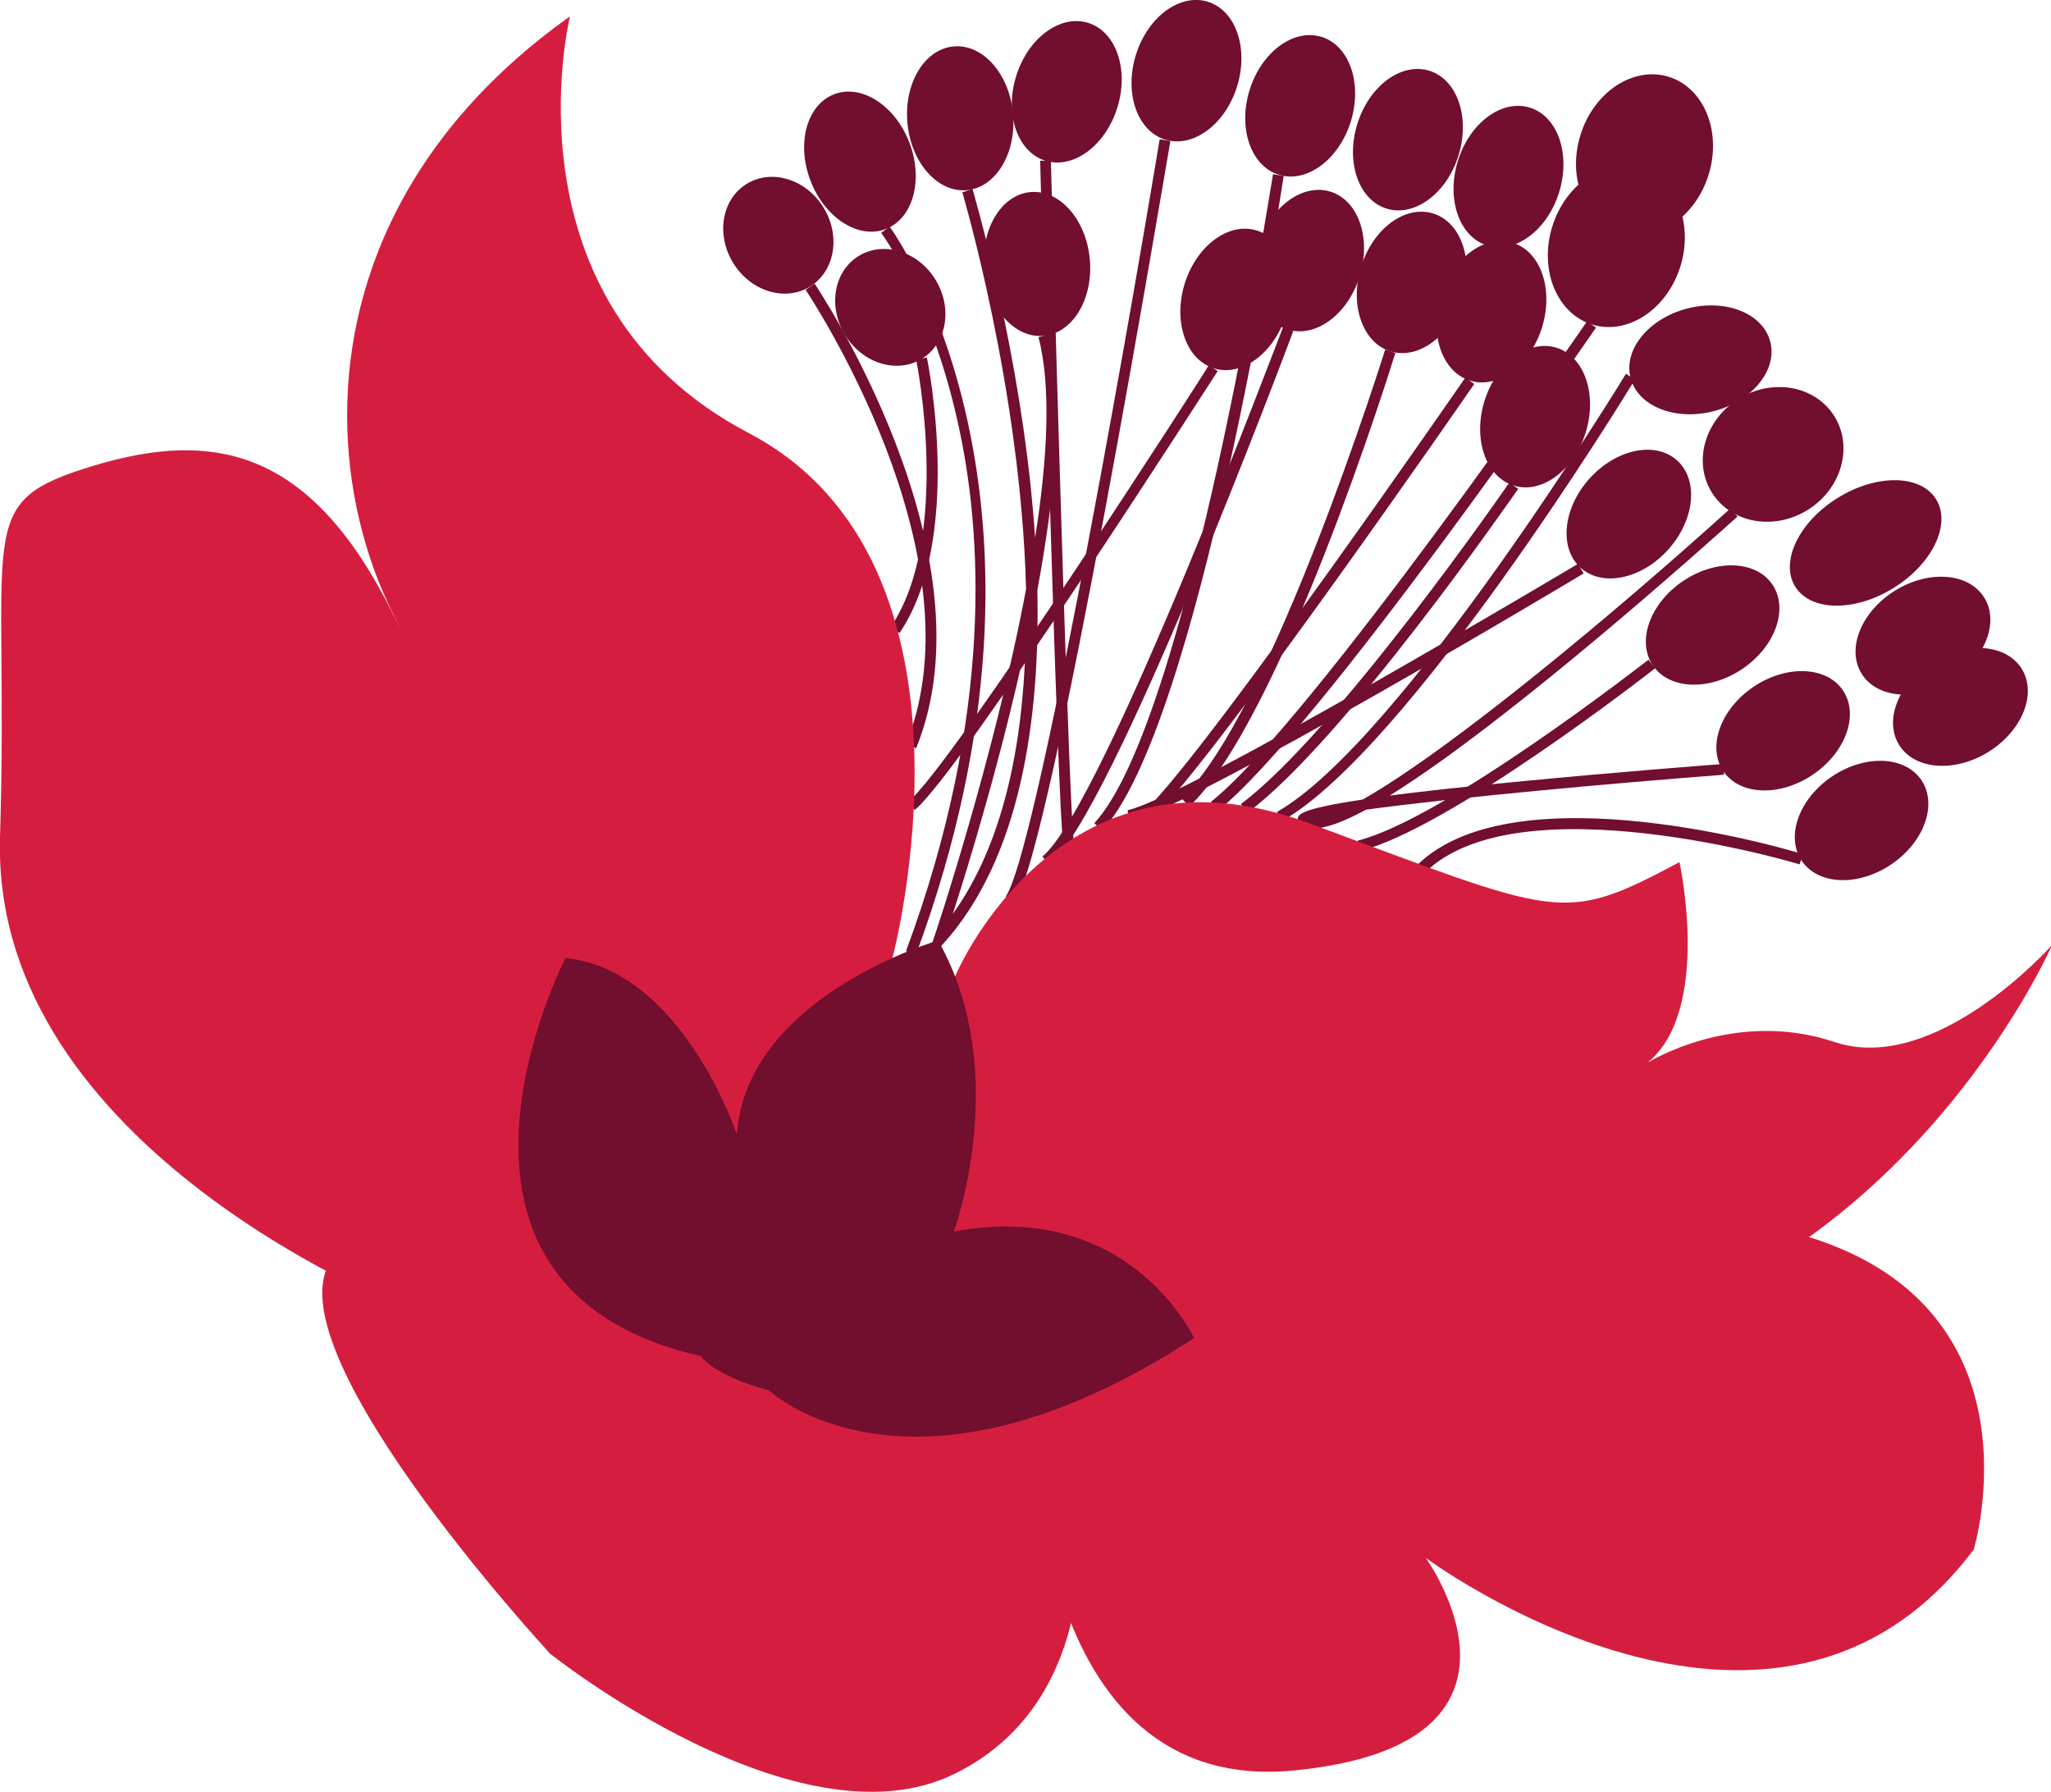 <svg xmlns="http://www.w3.org/2000/svg" viewBox="0 0 363.8 317.8"><defs><style>      .cls-1 {        fill: #720e2e;      }      .cls-2 {        fill: #d51e3f;      }    </style></defs><g><g id="Layer_1"><g><g><path class="cls-1" d="M159.6,112.3l-1.6-1.1c10.8-16,4.6-47.1,4.5-47.4l1.9-.4c.3,1.3,6.4,32.2-4.8,48.8h0Z"></path><path class="cls-1" d="M162.5,132.7l-1.8-.7c13.7-33.7-17.5-80.1-17.8-80.6l1.6-1.1c.3.5,32.1,47.8,18,82.4h0Z"></path><path class="cls-1" d="M162.5,169.3l-1.8-.6c15.6-42,13.6-74.5,9.1-94.2-4.8-21.4-13.4-33.1-13.5-33.2l1.5-1.1c.4.5,34.8,47.8,4.6,129.3h0Z"></path><path class="cls-1" d="M164.1,170.8l1.5-4.3c.2-.5,10.7-31.8,16.4-62-.9-35.4-11.2-69.9-11.3-70.4l1.8-.6c0,.2,7.3,24.3,10.3,52.6.3,3,.6,6.1.8,9.3,2.2-13.9,2.9-26.9.6-35.6l1.9-.5c2.8,10.9,1.1,28-2.1,45.4.5,22.7-2.9,47.5-16.8,62.8l-3.1,3.4h0ZM181.9,114.5c-4.3,20-10.1,38.9-12.9,47.6,8.9-12.4,12.4-29.7,12.9-47.6Z"></path><path class="cls-1" d="M188.6,149.7c-1-5.2-4-116.5-4.1-121.2h1.9c1.1,40,3.3,116.8,4.1,120.9l-1.9.4h0Z"></path><path class="cls-1" d="M179.9,160.1l-1.5-1.1c5.1-7.3,20.1-91,27.3-134.3l1.9.3c-.9,5.1-21,125.6-27.6,135.1Z"></path><path class="cls-1" d="M162.3,143.7l-1.2-1.5c7.7-6.2,52.9-76.6,53.3-77.4l1.6,1c-1.9,2.9-45.8,71.4-53.7,77.8h0Z"></path><path class="cls-1" d="M195.5,147.3l-1.4-1.3c16.7-18,31.5-114.2,31.7-115.1l1.9.3c-.6,4-15.1,97.7-32.2,116.1h0Z"></path><path class="cls-1" d="M186.1,153.4l-1.2-1.5c10.8-8.8,42.3-93.1,42.7-93.9l1.8.7c-1.3,3.5-32.1,85.7-43.3,94.7h0Z"></path><path class="cls-1" d="M210.9,143l-1.3-1.4c16-15.3,35.9-79,36.1-79.6l1.8.6c-.8,2.6-20.2,64.9-36.6,80.5h0Z"></path><path class="cls-1" d="M205.1,144.5l-1.4-1.3c12.2-12.5,55.7-75.5,56.2-76.2l1.6,1.1c-1.8,2.6-44.1,63.8-56.4,76.4Z"></path><path class="cls-1" d="M221.2,144.1l-1.1-1.5c16.8-12.5,47.3-56.5,47.6-57l1.6,1.1c-1.3,1.8-31,44.8-48,57.4Z"></path><path class="cls-1" d="M216,143.7l-1.2-1.5c17.5-13.9,66.3-84.6,66.7-85.2l1.6,1.1c-2,2.9-49.4,71.6-67.1,85.7h0Z"></path><path class="cls-1" d="M200.4,145.6l-.4-1.9c10.3-2.2,79.2-43.3,79.9-43.7l1,1.7c-2.8,1.7-69.8,41.7-80.5,43.9h0Z"></path><path class="cls-1" d="M241.3,151l-.5-1.9c15.5-3.9,51.2-31.8,51.6-32.1l1.2,1.5c-1.5,1.2-36.5,28.4-52.3,32.4Z"></path><path class="cls-1" d="M252.7,154.8l-1.3-1.4c17.5-17.1,66.4-2.6,68.4-1.9l-.6,1.8c-.5-.2-49.9-14.9-66.5,1.5h0Z"></path><path class="cls-1" d="M233,147c-.4,0-.8,0-1.1-.1-.4-.1-1.8-.5-1.7-1.6,0-.8.2-1.8,11.5-3.5,15.6-8.8,45.1-33.4,65.2-51.6l1.3,1.4c-5,4.5-40.3,36.2-61.7,49.5,5.4-.7,12.5-1.5,22-2.4,18.4-1.8,36.9-3.2,37.1-3.2l.2,1.9c-19.7,1.5-48.3,4.1-63.5,6.2-3.9,2.1-7,3.3-9.2,3.3h0Z"></path><path class="cls-1" d="M227.4,145.7l-.9-1.7c22-12.5,61.5-77,61.9-77.7l1.6,1c-1.6,2.7-40.2,65.6-62.6,78.3h0Z"></path></g><path class="cls-2" d="M97.6,293.3s43.8,35,71.7,21.3c28-13.7,21.8-49.9,21.8-49.9l-7.8-13.5-46.8-17.3-19.2,27.8-19.8,31.5h0Z"></path><path class="cls-2" d="M183.4,251.3s-1.3,67.3,46.1,62.7c47.4-4.6,23.4-37.7,23.4-37.7,0,0,61.7,45.8,97.2-1.5,0,0,12.8-42.3-29.2-55.4l-112.2-10-31.2,29.1s6,12.7,6,12.7Z"></path><path class="cls-2" d="M363.8,168s-26.5,60.1-88.3,70.6c-11,1.9-22.3-.4-32.2-5.8-10.8-5.8-27.6-12.6-44.3-9.4l-29.6,8-10.6-12.4,10.6-45.8s18.1-43.7,62.8-27.2c44.6,16.5,44.7,18.1,65.7,6.9,0,0,5.8,26.3-5.7,35.6,0,0,15.3-9.7,33.2-3.7,17.9,6,38.4-17,38.4-17h0Z"></path><path class="cls-2" d="M72.9,232.5S-1.6,204.1,0,148.5c1.7-55.6-5.2-59.3,16.6-65.9s38.7-2.5,52.9,25.9,55.8,26.1,55.8,26.1l7.5,76.9-59.9,21Z"></path><path class="cls-2" d="M97.6,293.3s-53.1-57.3-37.6-71.2l63.2-.9,8.6,20.8-34.3,51.4h0Z"></path><path class="cls-2" d="M101.1,2.9s-12.5,50.7,31.7,73.9,25.5,93.1,25.5,93.1l-13.4,45.8-10.8,5.7-18.8-15.4s6.5-57.3-23.9-73.1c-30.4-15.8-52-86.1,9.7-130h0Z"></path><g><ellipse class="cls-1" cx="189.2" cy="16.3" rx="12.8" ry="9.4" transform="translate(117.7 192.2) rotate(-72.8)"></ellipse><ellipse class="cls-1" cx="170.3" cy="21.1" rx="9.4" ry="12.8" transform="translate(-1.2 15.7) rotate(-5.3)"></ellipse><ellipse class="cls-1" cx="152.6" cy="28.8" rx="9.4" ry="12.8" transform="translate(-.3 56.2) rotate(-20.9)"></ellipse><ellipse class="cls-1" cx="138" cy="41.7" rx="9.4" ry="10.7" transform="translate(-1.2 79) rotate(-31.8)"></ellipse><ellipse class="cls-1" cx="157.9" cy="54.5" rx="9.4" ry="10.7" transform="translate(-5 91.4) rotate(-31.8)"></ellipse><ellipse class="cls-1" cx="210.4" cy="12.6" rx="12.8" ry="9.4" transform="translate(136.2 209.8) rotate(-72.8)"></ellipse><ellipse class="cls-1" cx="288.9" cy="91.2" rx="12.8" ry="9.4" transform="translate(28.1 245.3) rotate(-48.1)"></ellipse><ellipse class="cls-1" cx="303.7" cy="110.7" rx="12.8" ry="9.4" transform="translate(-9.9 188.9) rotate(-34)"></ellipse><ellipse class="cls-1" cx="316.3" cy="129.4" rx="12.8" ry="9.4" transform="translate(-18.3 199.2) rotate(-34)"></ellipse><ellipse class="cls-1" cx="330.2" cy="145.3" rx="12.8" ry="9.4" transform="translate(-24.8 209.7) rotate(-34)"></ellipse><ellipse class="cls-1" cx="230.5" cy="18.8" rx="12.8" ry="9.4" transform="translate(144.5 233.4) rotate(-72.8)"></ellipse><ellipse class="cls-1" cx="219.1" cy="53.1" rx="12.8" ry="9.4" transform="translate(103.6 246.7) rotate(-72.8)"></ellipse><ellipse class="cls-1" cx="249.7" cy="24.7" rx="12.8" ry="9.4" transform="translate(152.3 256) rotate(-72.8)"></ellipse><ellipse class="cls-1" cx="347.7" cy="125.3" rx="12.8" ry="9.4" transform="translate(-13.8 202.1) rotate(-31.8)"></ellipse><ellipse class="cls-1" cx="267.4" cy="31.3" rx="12.8" ry="9.4" transform="translate(158.6 277.5) rotate(-72.8)"></ellipse><ellipse class="cls-1" cx="264.5" cy="55.3" rx="12.8" ry="9.4" transform="translate(133.5 291.6) rotate(-72.8)"></ellipse><ellipse class="cls-1" cx="301.6" cy="63.7" rx="12.8" ry="9.4" transform="translate(-6.3 78.2) rotate(-14.6)"></ellipse><ellipse class="cls-1" cx="314.5" cy="80.5" rx="12.8" ry="11.6" transform="translate(4.8 177.9) rotate(-31.8)"></ellipse><ellipse class="cls-1" cx="330.9" cy="96.2" rx="14.7" ry="9.4" transform="translate(-1 188.9) rotate(-31.8)"></ellipse><ellipse class="cls-1" cx="286.6" cy="43.6" rx="14.5" ry="11.9" transform="translate(160.3 304.6) rotate(-72.8)"></ellipse><ellipse class="cls-1" cx="291.6" cy="27.5" rx="14.5" ry="11.9" transform="translate(179.2 297.9) rotate(-72.8)"></ellipse><ellipse class="cls-1" cx="341.1" cy="112.7" rx="12.8" ry="9.4" transform="translate(-8.2 196.7) rotate(-31.8)"></ellipse><ellipse class="cls-1" cx="250.4" cy="50" rx="12.8" ry="9.4" transform="translate(128.6 274.5) rotate(-72.8)"></ellipse><ellipse class="cls-1" cx="232.2" cy="46.1" rx="12.8" ry="9.4" transform="translate(119.5 254.4) rotate(-72.8)"></ellipse><ellipse class="cls-1" cx="183.9" cy="46.9" rx="9.4" ry="12.8" transform="translate(-3.5 17.1) rotate(-5.3)"></ellipse><ellipse class="cls-1" cx="272.2" cy="73.8" rx="12.8" ry="9.4" transform="translate(121.3 312.1) rotate(-72.8)"></ellipse></g><path class="cls-1" d="M136.4,246.6s25,23.6,75.4-9.3c0,0-11.4-24.7-42.6-18.9,0,0,10.4-28.3-2.8-51.6,0,0-34,9.8-35.7,34.4,0,0-9.7-29.2-30.4-31.3,0,0-30.1,58.3,24,70.6,0,0,2.1,3.4,12.1,6.1h0Z"></path></g></g></g></svg>